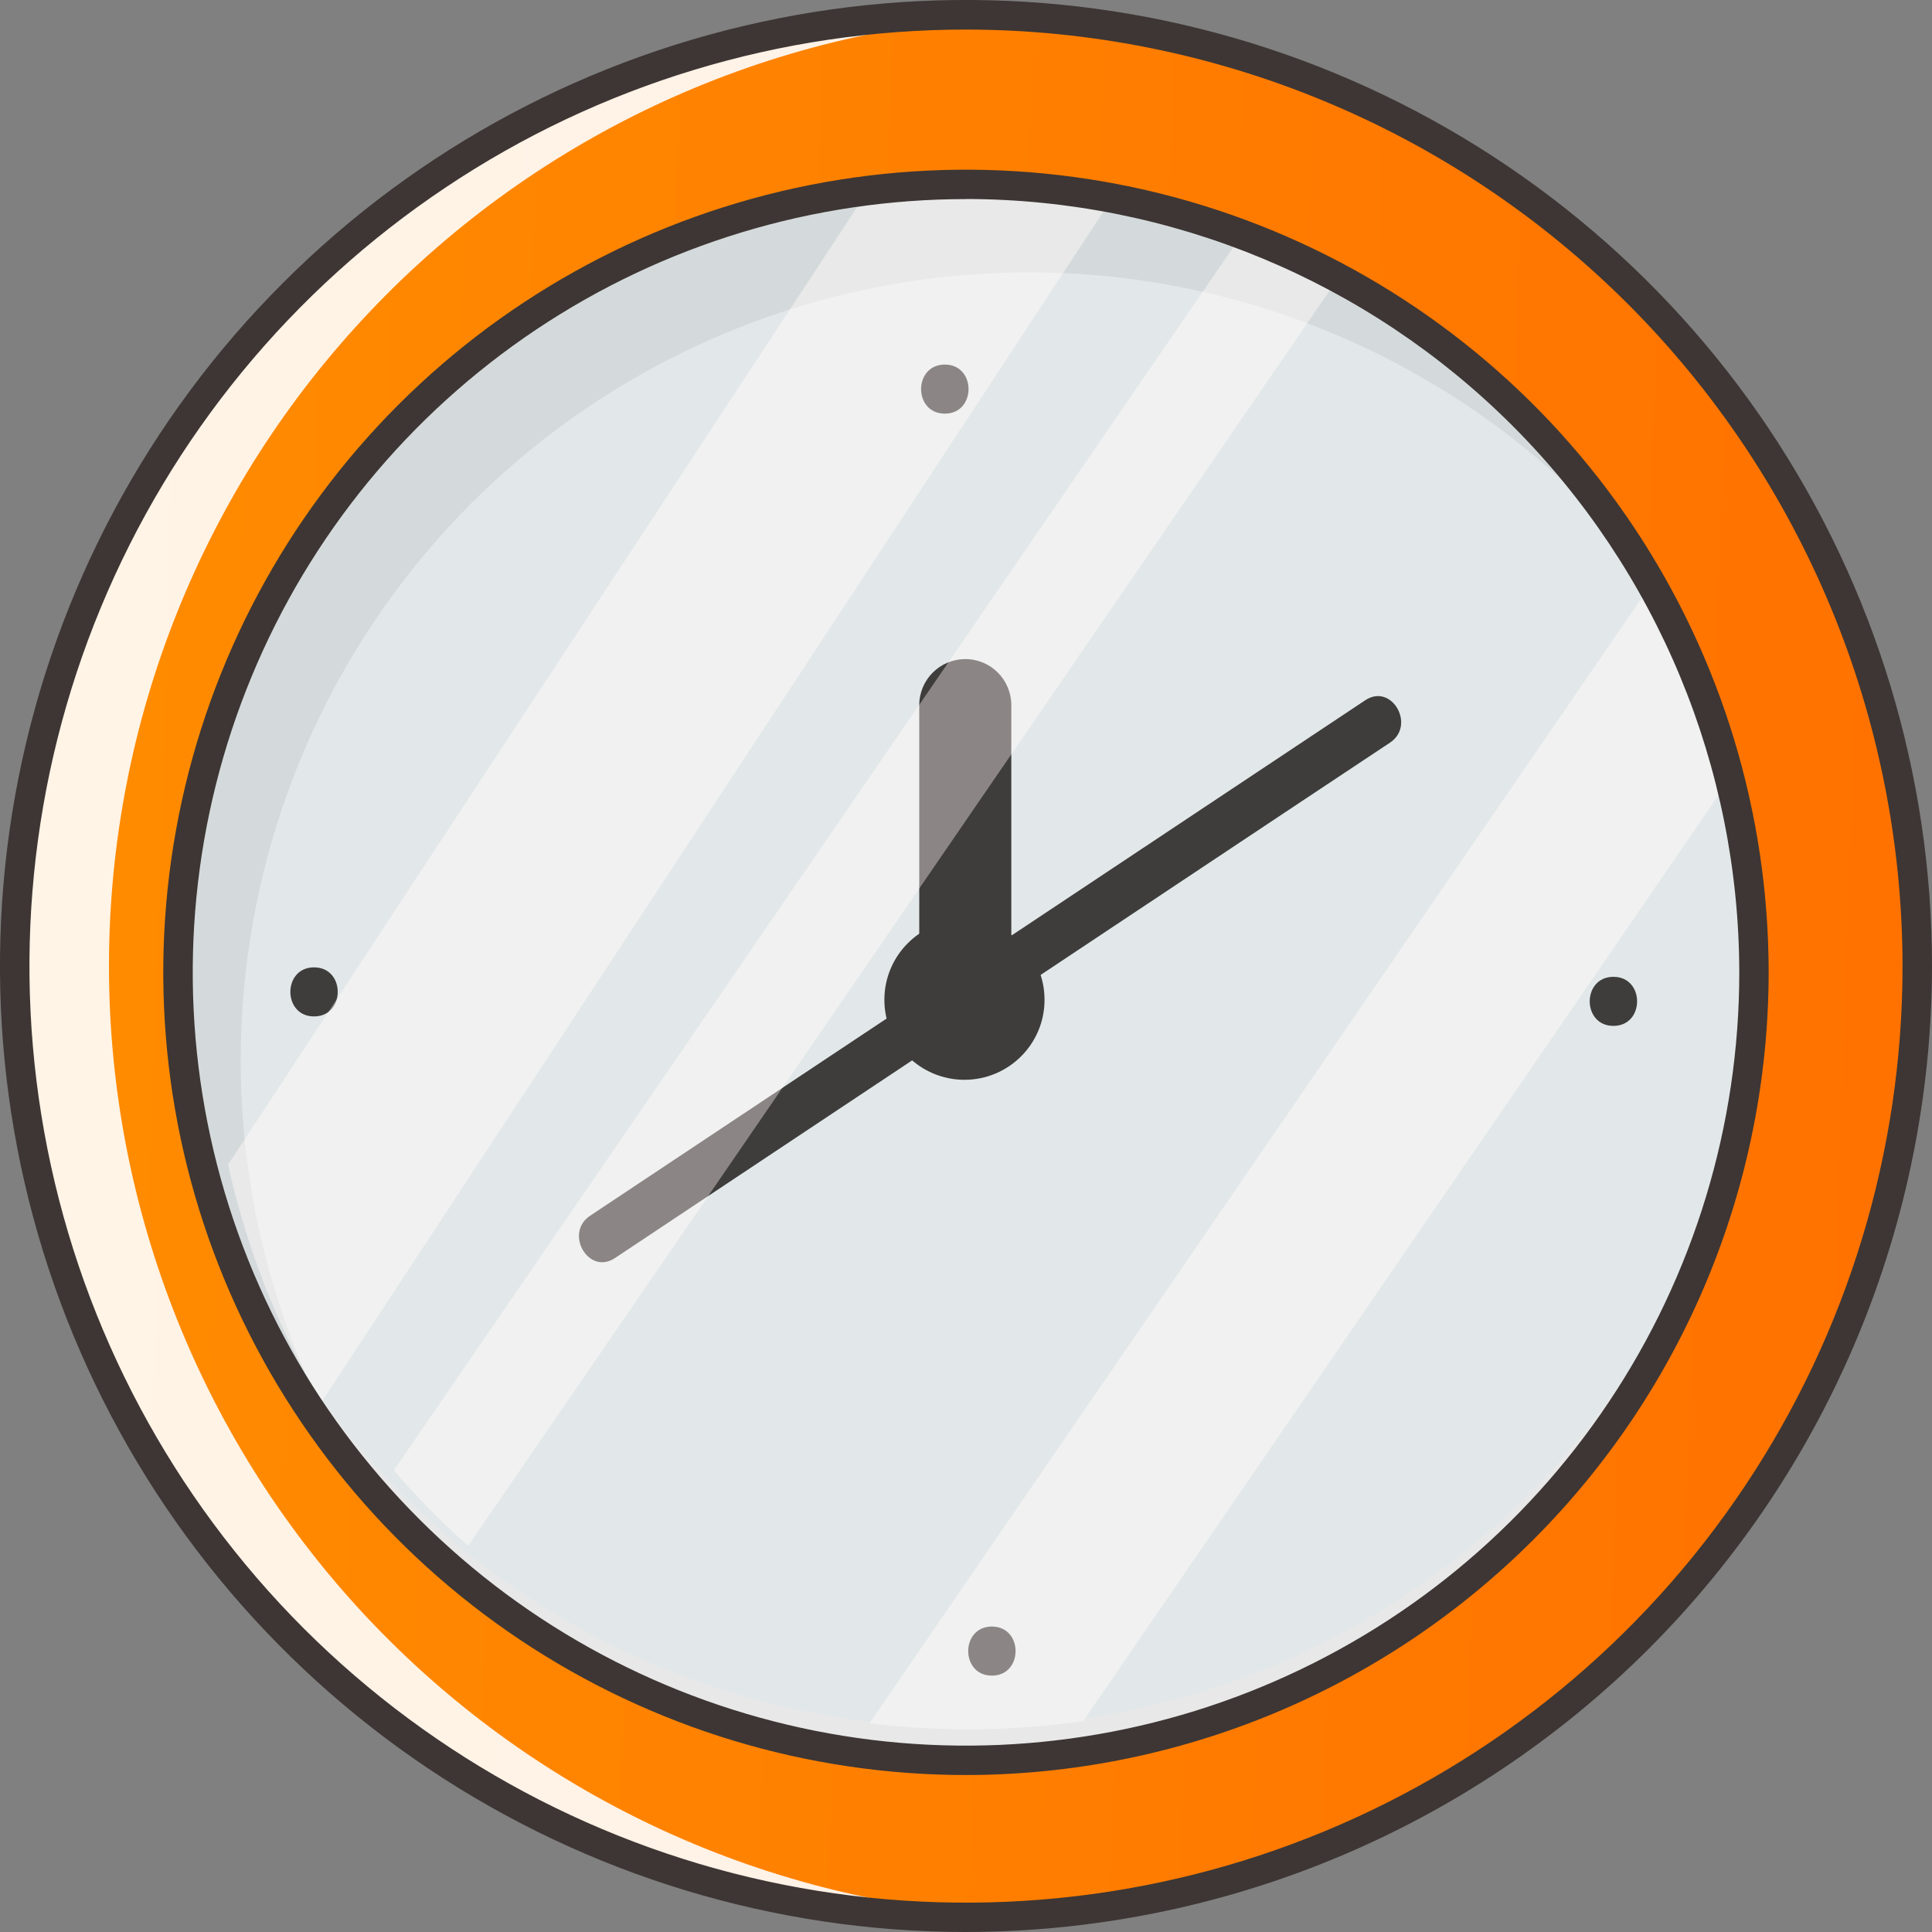 <svg width="20" height="20" viewBox="0 0 20 20" fill="none" xmlns="http://www.w3.org/2000/svg">
<rect x="0" y="0" width="20" height="20" fill="#808080" stroke="none"/>
<path d="M10 19.849C15.439 19.849 19.848 15.44 19.848 10.001C19.848 4.562 15.439 0.153 10 0.153C4.561 0.153 0.152 4.562 0.152 10.001C0.152 15.44 4.561 19.849 10 19.849Z" fill="url(#paint0_linear_1300_8198)"/>
<path d="M1.128 10.001C1.128 7.474 2.099 5.043 3.841 3.213C5.583 1.382 7.963 0.291 10.487 0.166C10.325 0.157 10.163 0.153 9.999 0.153C8.697 0.14 7.406 0.385 6.2 0.874C4.993 1.363 3.896 2.086 2.971 3.002C2.046 3.918 1.312 5.008 0.81 6.209C0.309 7.41 0.051 8.699 0.051 10C0.051 11.302 0.309 12.591 0.81 13.792C1.312 14.993 2.046 16.083 2.971 16.999C3.896 17.915 4.993 18.638 6.2 19.127C7.406 19.616 8.697 19.861 9.999 19.848C10.162 19.848 10.325 19.843 10.487 19.835C7.963 19.71 5.584 18.619 3.842 16.789C2.1 14.958 1.128 12.528 1.128 10.001Z" fill="url(#paint1_linear_1300_8198)"/>
<path d="M10 20C8.022 20 6.089 19.413 4.444 18.315C2.8 17.216 1.518 15.654 0.761 13.827C0.004 12 -0.194 9.989 0.192 8.049C0.578 6.109 1.53 4.327 2.929 2.929C4.327 1.53 6.109 0.578 8.049 0.192C9.989 -0.194 12 0.004 13.827 0.761C15.654 1.518 17.216 2.8 18.315 4.444C19.413 6.089 20 8.022 20 10C19.997 12.651 18.942 15.193 17.068 17.068C15.193 18.942 12.651 19.997 10 20ZM10 0.306C8.082 0.306 6.208 0.874 4.614 1.94C3.019 3.005 1.777 4.519 1.043 6.291C0.309 8.062 0.117 10.012 0.491 11.893C0.865 13.773 1.789 15.501 3.144 16.857C4.5 18.212 6.228 19.136 8.109 19.51C9.989 19.884 11.939 19.692 13.71 18.958C15.482 18.224 16.996 16.982 18.061 15.387C19.127 13.793 19.695 11.919 19.695 10.001C19.692 7.431 18.67 4.966 16.853 3.148C15.035 1.331 12.57 0.308 10 0.306Z" fill="#3D3634"/>
<path d="M10 18.093C14.505 18.093 18.157 14.441 18.157 9.936C18.157 5.431 14.505 1.779 10 1.779C5.495 1.779 1.843 5.431 1.843 9.936C1.843 14.441 5.495 18.093 10 18.093Z" fill="#E8E8E8"/>
<path d="M2.492 10.973C2.493 9.255 3.036 7.58 4.045 6.188C5.054 4.797 6.477 3.76 8.11 3.225C9.743 2.69 11.504 2.684 13.14 3.209C14.777 3.734 16.206 4.762 17.224 6.148C16.703 5.151 15.983 4.273 15.107 3.568C14.232 2.863 13.22 2.346 12.135 2.051C11.05 1.756 9.916 1.688 8.804 1.851C7.692 2.015 6.626 2.407 5.672 3.002C4.718 3.597 3.898 4.383 3.262 5.31C2.627 6.237 2.19 7.286 1.979 8.39C1.767 9.494 1.787 10.63 2.035 11.726C2.284 12.822 2.756 13.856 3.423 14.761C2.81 13.593 2.49 12.293 2.492 10.973Z" fill="#DADADA"/>
<path d="M9.781 4.282C10.108 4.282 10.108 3.774 9.781 3.774C9.453 3.774 9.453 4.282 9.781 4.282Z" fill="#3D3634"/>
<path d="M10.268 17.346C10.595 17.346 10.595 16.838 10.268 16.838C9.941 16.838 9.941 17.346 10.268 17.346Z" fill="#3D3634"/>
<path d="M16.702 10.62C17.029 10.62 17.029 10.112 16.702 10.112C16.375 10.112 16.375 10.62 16.702 10.62Z" fill="#3D3634"/>
<path d="M3.251 10.522C3.578 10.522 3.578 10.014 3.251 10.014C2.924 10.014 2.924 10.522 3.251 10.522Z" fill="#3D3634"/>
<path d="M10.469 7.3C10.469 7.036 10.256 6.823 9.993 6.823C9.73 6.823 9.516 7.036 9.516 7.3V9.852C9.516 10.115 9.73 10.328 9.993 10.328C10.256 10.328 10.469 10.115 10.469 9.852V7.3Z" fill="#E8E8E8"/>
<path d="M10.469 7.3C10.469 7.036 10.256 6.823 9.993 6.823C9.73 6.823 9.516 7.036 9.516 7.3V9.852C9.516 10.115 9.73 10.328 9.993 10.328C10.256 10.328 10.469 10.115 10.469 9.852V7.3Z" fill="#3D3634"/>
<path d="M9.984 11.243C10.442 11.243 10.813 10.872 10.813 10.415C10.813 9.957 10.442 9.585 9.984 9.585C9.526 9.585 9.155 9.957 9.155 10.415C9.155 10.872 9.526 11.243 9.984 11.243Z" fill="#E8E8E8"/>
<path d="M9.984 11.178C10.442 11.178 10.813 10.807 10.813 10.35C10.813 9.892 10.442 9.521 9.984 9.521C9.526 9.521 9.155 9.892 9.155 10.35C9.155 10.807 9.526 11.178 9.984 11.178Z" fill="#3D3634"/>
<path d="M6.365 13.024L13.392 8.35L14.389 7.688C14.66 7.508 14.406 7.067 14.133 7.249L7.106 11.922L6.109 12.585C5.838 12.764 6.092 13.205 6.365 13.024Z" fill="#3D3634"/>
<g opacity="0.4">
<path opacity="0.1" d="M9.992 17.881C14.497 17.881 18.149 14.291 18.149 9.862C18.149 5.433 14.497 1.843 9.992 1.843C5.487 1.843 1.835 5.433 1.835 9.862C1.835 14.291 5.487 17.881 9.992 17.881Z" fill="#55E0FF"/>
<path d="M11.582 1.948L3.327 14.515C2.878 13.751 2.552 12.921 2.361 12.056L9.001 1.95C9.856 1.81 10.729 1.81 11.584 1.95L11.582 1.948Z" fill="white"/>
<path d="M13.88 2.839L4.846 16.002C4.572 15.759 4.316 15.498 4.078 15.22L12.855 2.431C13.205 2.544 13.548 2.68 13.88 2.839Z" fill="white"/>
<path d="M17.953 7.994L11.213 17.817C10.48 17.922 9.736 17.93 9.001 17.839L17.146 5.971C17.507 6.604 17.779 7.285 17.953 7.994Z" fill="white"/>
</g>
<path d="M10 18.375C8.356 18.375 6.75 17.888 5.383 16.975C4.017 16.062 2.952 14.764 2.323 13.246C1.694 11.728 1.529 10.057 1.85 8.445C2.171 6.833 2.962 5.352 4.124 4.19C5.286 3.028 6.767 2.237 8.379 1.916C9.991 1.596 11.661 1.76 13.18 2.389C14.698 3.018 15.996 4.083 16.909 5.45C17.822 6.816 18.309 8.423 18.309 10.066C18.307 12.269 17.431 14.381 15.873 15.939C14.315 17.497 12.203 18.373 10 18.375ZM10 2.061C8.417 2.061 6.869 2.531 5.553 3.41C4.236 4.29 3.21 5.54 2.605 7.003C1.999 8.465 1.84 10.075 2.149 11.628C2.458 13.18 3.22 14.607 4.34 15.726C5.459 16.846 6.886 17.608 8.438 17.917C9.991 18.226 11.601 18.067 13.063 17.461C14.526 16.855 15.776 15.83 16.655 14.513C17.535 13.197 18.005 11.649 18.005 10.066C18.002 7.944 17.158 5.909 15.658 4.408C14.157 2.907 12.122 2.063 10 2.06V2.061Z" fill="#3D3634"/>
<defs>
<linearGradient id="paint0_linear_1300_8198" x1="0.152" y1="0.153" x2="20.511" y2="0.865" gradientUnits="userSpaceOnUse">
<stop stop-color="#FF8D00"/>
<stop offset="1" stop-color="#FF7100"/>
</linearGradient>
<linearGradient id="paint1_linear_1300_8198" x1="0.051" y1="0.153" x2="10.848" y2="0.353" gradientUnits="userSpaceOnUse">
<stop stop-color="#FFF4E6"/>
<stop offset="1" stop-color="#FFF1E6"/>
</linearGradient>
</defs>
</svg>
